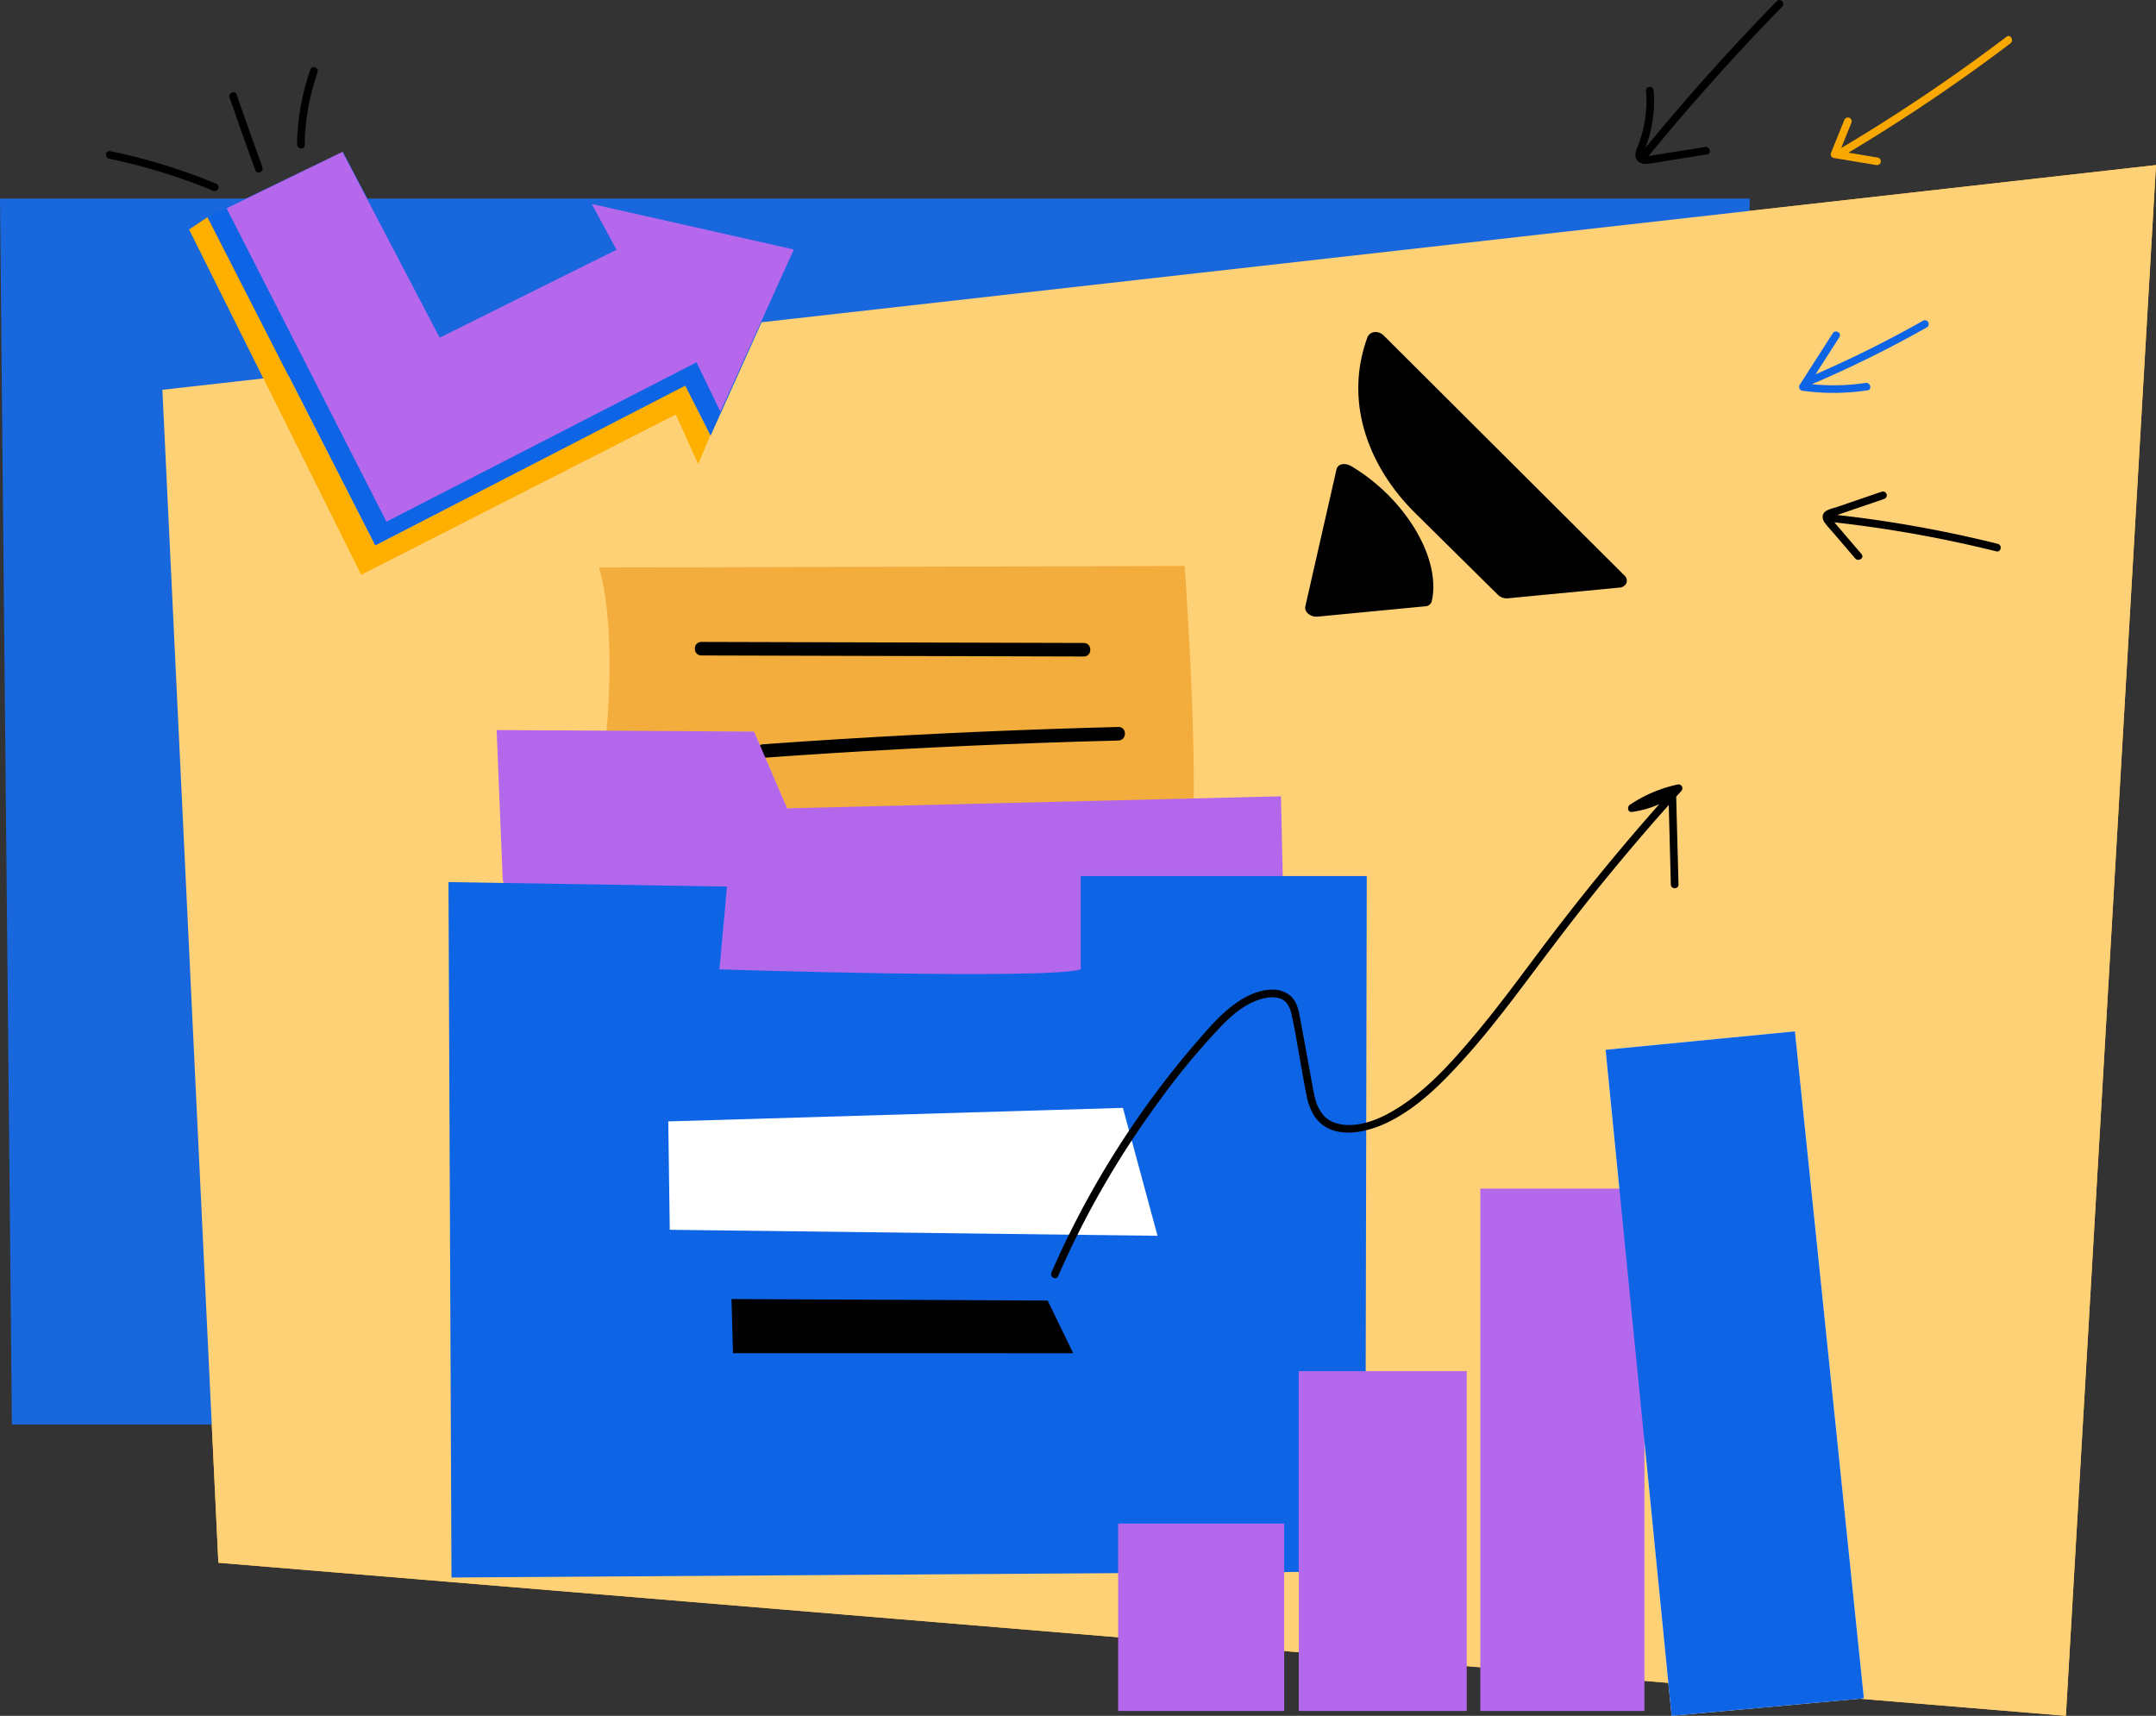 <svg xmlns="http://www.w3.org/2000/svg" xmlns:xlink="http://www.w3.org/1999/xlink" width="844.001" height="671.755" viewBox="0 0 844.001 671.755"><rect x="0" y="0" width="844.001" height="671.755" fill="#333333" stroke="none"/><defs><clipPath id="clip-path"><rect id="Rettangolo_6558" data-name="Rettangolo 6558" width="359.479" height="396.017" fill="none"></rect></clipPath><clipPath id="clip-path-2"><rect id="Rettangolo_6562" data-name="Rettangolo 6562" width="247.143" height="193.355" fill="none"></rect></clipPath><clipPath id="clip-path-3"><rect id="Rettangolo_6563" data-name="Rettangolo 6563" width="262.343" height="200.077" fill="none"></rect></clipPath></defs><g id="Raggruppa_86739" data-name="Raggruppa 86739" transform="translate(-1075.999 -191.85)"><path id="Tracciato_143122" data-name="Tracciato 143122" d="M-1186.176,135.25l-35.277,607.131-723.243-59.927-21.914-459.219Z" transform="translate(3106.176 121.223)" fill="#ffbd3e"></path><path id="Tracciato_143121" data-name="Tracciato 143121" d="M-1944.406,572.825h665.728l14.615-479.966h-685Z" transform="translate(3025.063 176.722)" fill="#1967dc"></path><path id="Tracciato_143120" data-name="Tracciato 143120" d="M-1186.176,135.25l-35.277,607.131-723.243-59.927-21.914-459.219Z" transform="translate(3106.176 121.223)" fill="#ffd177" style="mix-blend-mode: color-burn;isolation: isolate"></path><g id="Raggruppa_86738" data-name="Raggruppa 86738"><path id="Tracciato_143147" data-name="Tracciato 143147" d="M16.189.764C13.675-.624,10.81-.105,10.37,2.19L.04,56.279a2.981,2.981,0,0,0,1.3,2.824,4.944,4.944,0,0,0,3.583.989l41.911-5.514a2.769,2.769,0,0,0,2.621-2.065C52.676,35.8,37.928,12.764,16.189.764" transform="matrix(0.999, 0.035, -0.035, 0.999, 1588.909, 373.069)"></path><path id="Tracciato_143148" data-name="Tracciato 143148" d="M2.883,2.265C-5.537,28.1,5.391,53.146,23.945,70.251L57.522,101.2a5,5,0,0,0,3.927,1.213l43.505-5.72a3.177,3.177,0,0,0,2.693-1.859,2.756,2.756,0,0,0-.907-2.972S11.653,3.478,9.235,1.235C7.07-.771,3.707-.266,2.883,2.265" transform="matrix(0.999, 0.035, -0.035, 0.999, 1608.472, 321.627)"></path></g><rect id="Rettangolo_6530" data-name="Rettangolo 6530" width="147.965" height="132.26" transform="matrix(0.999, 0.035, -0.035, 0.999, 1579.871, 310.785)" fill="none"></rect><rect id="Rettangolo_6530-2" data-name="Rettangolo 6530" width="147.965" height="132.26" transform="matrix(0.999, 0.035, -0.035, 0.999, 1579.871, 310.785)" fill="none"></rect><path id="Tracciato_143129" data-name="Tracciato 143129" d="M1829.614.693A486.009,486.009,0,0,0,1803.4,46.352c-1.684,3.343-3.315,6.71-4.921,10.09-.006-6.476.028-12.952.04-19.426a1.5,1.5,0,0,0-3,0q-.012,6.284-.024,12.565l-.012,6.049c0,1.633-.419,3.89.465,5.357.857,1.422,2.593,1.471,4.014,1,1.826-.6,3.606-1.42,5.4-2.126l11.489-4.544c1.775-.7,1-3.6-.8-2.893q-4.895,1.937-9.788,3.87l-5.106,2.02c-.107.042-.215.087-.322.131A485.4,485.4,0,0,1,1824.3,14.813q3.855-6.365,7.907-12.607c1.053-1.625-1.543-3.13-2.591-1.513" transform="translate(1263.052 -1325.396) rotate(71)"></path><path id="Tracciato_143130" data-name="Tracciato 143130" d="M1771.288,109.555q-21.424,21.953-41.326,45.326-5.207,6.117-10.3,12.329c.486-1.287,1.025-2.56,1.424-3.878a49.546,49.546,0,0,0,1.434-6.165,51.914,51.914,0,0,0,.567-12.574c-.149-1.912-3.15-1.928-3,0a48.867,48.867,0,0,1-.882,14,49.459,49.459,0,0,1-2.023,6.944c-.718,1.925-1.978,4.075-.747,6.068.979,1.586,2.985,1.787,4.666,1.589,2.466-.291,4.923-.774,7.375-1.166l15.528-2.486c1.9-.3,1.1-3.195-.8-2.892l-13.8,2.209-6.9,1.105c-.473.075-.953.17-1.433.235q19.412-23.708,40.4-46.06,5.908-6.288,11.935-12.461c1.35-1.382-.77-3.506-2.121-2.121" transform="translate(0.274 82.745)"></path><path id="Tracciato_143131" data-name="Tracciato 143131" d="M1783.46,241.4a451.173,451.173,0,0,1-42.028,20.954q4.666-7.283,9.334-14.566c1.045-1.63-1.551-3.136-2.591-1.514l-12.99,20.272a1.509,1.509,0,0,0,.9,2.2,88.429,88.429,0,0,0,25.71-.133c1.9-.289,1.094-3.18-.8-2.893a83.453,83.453,0,0,1-20.995.491,451.265,451.265,0,0,0,44.975-22.225,1.5,1.5,0,0,0-1.514-2.59" transform="translate(45.293 76.046)" fill="#0d65e5"></path><path id="Tracciato_143132" data-name="Tracciato 143132" d="M1960.389,58.337q-24.953,18.906-51.524,35.533-6.554,4.1-13.2,8.042l4.074-10.072A1.509,1.509,0,0,0,1898.688,90a1.536,1.536,0,0,0-1.846,1.048q-2.606,6.444-5.213,12.888a1.5,1.5,0,0,0,1.048,1.846l16.621,2.767a1.544,1.544,0,0,0,1.845-1.047,1.511,1.511,0,0,0-1.048-1.845l-11.608-1.934q25.314-15.141,49.3-32.365,7.124-5.124,14.117-10.426c1.519-1.151.026-3.757-1.514-2.59" transform="translate(-98.907 147.901)" fill="#f8a800"></path><g id="Raggruppa_86435" data-name="Raggruppa 86435" transform="translate(1291.563 401.436)"><g id="Raggruppa_86434" data-name="Raggruppa 86434" transform="translate(-40 12)" clip-path="url(#clip-path)"><path id="Tracciato_143247" data-name="Tracciato 143247" d="M36.221,64.825S40.4,24.751,33.333.589L262.574,0s4.126,55.985,3.536,93.112L107,94.88,94.031,64.825Z" transform="translate(25.598)" fill="#f3ad3c"></path><path id="Tracciato_143248" data-name="Tracciato 143248" d="M206.8,17.226,90.13,16.906l-33.018-.09c-3.412-.009-3.417,5.295,0,5.3l116.666.32,33.018.09c3.414.009,3.417-5.295,0-5.3" transform="translate(41.892 12.914)"></path><path id="Tracciato_143249" data-name="Tracciato 143249" d="M209.859,35.653q-54.189,1.382-108.305,4.708-15.4.949-30.781,2.056c-3.384.244-3.412,5.55,0,5.3q54.067-3.885,108.252-5.824,15.413-.549,30.835-.941c3.407-.087,3.419-5.39,0-5.3" transform="translate(52.391 27.379)"></path><path id="Tracciato_143250" data-name="Tracciato 143250" d="M13.024,94.675,10.667,36.334l100.772.589L124.4,66.977,317.7,62.264l1.768,79.557L23.631,140.642Z" transform="translate(8.192 27.902)" fill="#b368eb"></path><path id="Tracciato_143251" data-name="Tracciato 143251" d="M0,71.024l109.023,1.768L106.076,105.2s127.88,4.126,141.435,0V68.667H359.479l-.589,272.26L1.179,343.285Z" transform="translate(0 52.732)" fill="#0d65e5"></path><path id="Tracciato_143252" data-name="Tracciato 143252" d="M48.667,125.3l.589,42.43,190.937,2.357L226.637,120Z" transform="translate(37.373 92.152)" fill="#fff"></path><path id="Tracciato_143253" data-name="Tracciato 143253" d="M62.667,162.334l.589,21.215H196.441l-10.019-20.626Z" transform="translate(48.124 124.661)"></path></g></g><g id="Raggruppa_86437" data-name="Raggruppa 86437" transform="translate(33.342 18.564)"><path id="Tracciato_143255" data-name="Tracciato 143255" d="M297.232,0,223.111,7.222l25.847,260.755,75.261-6.842Z" transform="translate(1448.08 577.062)" fill="#fff"></path><g id="Raggruppa_86436" data-name="Raggruppa 86436" transform="translate(1480.375 577.063)"><rect id="Rettangolo_6559" data-name="Rettangolo 6559" width="64.999" height="73.362" transform="translate(0 192.715)" fill="#b468eb"></rect><rect id="Rettangolo_6560" data-name="Rettangolo 6560" width="65.759" height="133.038" transform="translate(70.7 133.039)" fill="#b468eb"></rect><rect id="Rettangolo_6561" data-name="Rettangolo 6561" width="64.239" height="204.5" transform="translate(141.781 61.577)" fill="#b468eb"></rect><path id="Tracciato_143254" data-name="Tracciato 143254" d="M297.232,0,223.111,7.222l25.847,260.755,75.261-6.842Z" transform="translate(-32.295 -0.001)" fill="#0d65e5" style="mix-blend-mode: multiply;isolation: isolate"></path></g></g><g id="Raggruppa_86439" data-name="Raggruppa 86439" transform="translate(1487.47 498.95)"><g id="Raggruppa_86438" data-name="Raggruppa 86438" clip-path="url(#clip-path-2)"><path id="Tracciato_143256" data-name="Tracciato 143256" d="M245.268.039a53.92,53.92,0,0,0-18.72,7.948c-1.094.735-.851,3.01.757,2.795a38.653,38.653,0,0,0,10.778-3.051q-24.871,28.142-47.39,58.236C182.41,77,174.23,88.122,165.322,98.664c-8.307,9.831-17.219,19.831-28.011,27-4.814,3.2-10.145,6.025-15.854,7.182-4.829.979-10.669.8-14.406-2.849a15.462,15.462,0,0,1-3.824-7.637c-.794-3.233-1.291-6.549-1.893-9.821-1.338-7.278-2.64-14.562-4.015-21.833-.528-2.788-1.28-5.755-3.43-7.767a10.629,10.629,0,0,0-7.4-2.582c-5.935.03-11.561,3.174-16.1,6.752-4.81,3.795-8.855,8.483-12.857,13.093q-6.5,7.486-12.567,15.329a356.359,356.359,0,0,0-40.83,66.694q-2.058,4.386-4,8.829c-.765,1.752,1.818,3.281,2.59,1.514a355.66,355.66,0,0,1,39.026-67.83A286.14,286.14,0,0,1,66.471,94.775c4.15-4.288,8.87-8.406,14.6-10.374,2.62-.9,5.549-1.479,8.27-.669,2.937.875,4.126,3.417,4.762,6.206,1.578,6.911,2.6,13.992,3.886,20.963.654,3.557,1.246,7.131,1.984,10.671a23.338,23.338,0,0,0,3.048,8.224c6.6,9.932,20.421,6.7,29.3,2.253,11.308-5.666,20.505-14.876,28.9-24.149,9.124-10.071,17.393-20.875,25.547-31.733,8.4-11.192,16.812-22.372,25.576-33.287q13.3-16.571,27.378-32.5c.686-.777,1.382-1.544,2.071-2.318l.81,31.128c.05,1.927,3.051,1.934,3,0q-.447-17.194-.9-34.39c.674-.749,1.339-1.506,2.014-2.253A1.513,1.513,0,0,0,245.268.039"></path></g></g><g id="Raggruppa_86448" data-name="Raggruppa 86448" transform="translate(1114.354 229.976) rotate(-8)"><g id="Raggruppa_86447" data-name="Raggruppa 86447" clip-path="url(#clip-path-3)"><path id="Tracciato_143270" data-name="Tracciato 143270" d="M35.983,52.329,83.038,188.884,211.927,144l7.111,20.556L261.594,97l-76-28.778,7.111,19.111-73,24.778L91.983,34.44Z" fill="#0d65e5"></path><path id="Tracciato_143269" data-name="Tracciato 143269" d="M43.817,50,88.706,180.218l128.888-44.889,6.556,20.445,37.333-58.889L185.593,68.218l7.112,19.111-73.334,24.445L91.816,34.44Z" fill="#b568eb"></path><path id="Tracciato_143271" data-name="Tracciato 143271" d="M35.9,52.412,28.122,56.19,76.039,199.439l130.666-45,6,20.444,6.222-10.444-7-20.667L83.039,188.884Z" fill="#ffaf00"></path><path id="Tracciato_143272" data-name="Tracciato 143272" d="M41.083,39.89A228.9,228.9,0,0,0,1.823,21.516c-1.822-.651-2.606,2.247-.8,2.893A224.77,224.77,0,0,1,39.569,42.48a1.5,1.5,0,0,0,1.514-2.59"></path><path id="Tracciato_143273" data-name="Tracciato 143273" d="M59.938,36.016Q56.773,21.25,53.891,6.426c-.369-1.893-3.261-1.092-2.893.8q2.881,14.825,6.047,29.591c.405,1.886,3.3,1.088,2.893-.8"></path><path id="Tracciato_143274" data-name="Tracciato 143274" d="M83.882.756A92.874,92.874,0,0,0,74.621,29c-.3,1.889,2.6,2.7,2.892.8A90.454,90.454,0,0,1,86.472,2.27c.885-1.713-1.7-3.232-2.59-1.514"></path></g></g></g></svg>